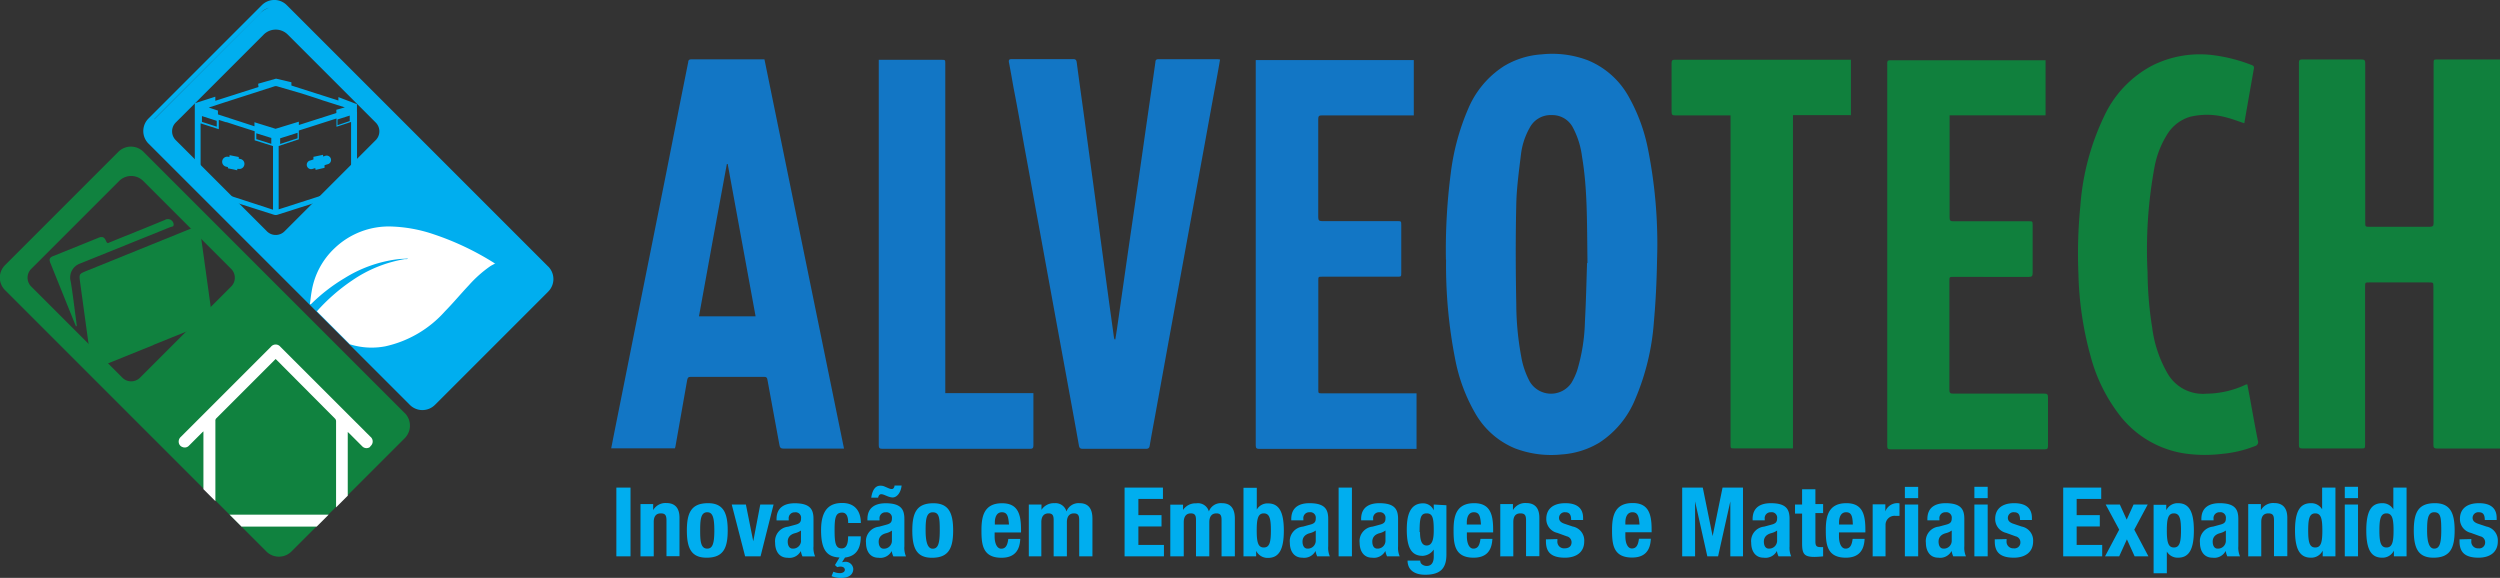 <svg id="Camada_1" data-name="Camada 1" xmlns="http://www.w3.org/2000/svg" viewBox="0 0 353.2 81.64"><rect x="0" y="0" width="353.2" height="81.64" fill="#333333" stroke="none"/><defs><style>.cls-1{fill:#00aeef;}.cls-2{fill:#10803d;}.cls-3{fill:#1276c5;}.cls-4{fill:#fff;}.cls-5{fill:#10823f;}</style></defs><path class="cls-1" d="M198.44,396.54l-36.91-36.91a2.49,2.49,0,0,0-3.55,0l-16,16a2.51,2.51,0,0,0,0,3.55l36.92,36.91a2.51,2.51,0,0,0,3.55,0l16-16a2.51,2.51,0,0,0,0-3.55ZM145.83,376.2l12.42-12.42a2.41,2.41,0,0,1,3.41,0l12.42,12.42a1.76,1.76,0,0,1,0,2.49L161.2,391.57a1.76,1.76,0,0,1-2.49,0l-12.88-12.88a1.76,1.76,0,0,1,0-2.49ZM159,360a3,3,0,0,0-1.16.7l-15.07,15.08s.05-.09.09-.13L158,360.53A2.21,2.21,0,0,1,159,360Z" transform="translate(-121 -358.89)"/><path class="cls-1" d="M210.08,437.49v-9.71h-2v9.71Zm1.41,0h1.87v-4.86c0-.82.36-1.21,1-1.21s.8.29.8,1v5.05H217v-5.43c0-1.44-.69-2.08-1.86-2.08a2,2,0,0,0-1.86,1h0v-.86h-1.79v7.32Zm6.55-3.66c0,2.54.63,3.89,2.89,3.85s2.88-1.35,2.88-3.85-.63-3.89-2.88-3.85-2.89,1.34-2.89,3.85Zm1.88,0c0-1.5.08-2.57,1-2.57.76,0,1,.74,1,2.57s-.24,2.57-1,2.57c-.93,0-1-1.08-1-2.57Zm7.51,1.58h0l-1.05-5.24h-2l1.89,7.32h2.18l1.84-7.32h-1.88l-1,5.24Zm5-3v-.2a.83.83,0,0,1,.87-.94.77.77,0,0,1,.87.88c0,.49-.19.71-.75.86l-1.06.29a2.06,2.06,0,0,0-1.85,2.29c0,1,.46,2.1,1.77,2.1a1.81,1.81,0,0,0,1.86-.95h0a3.15,3.15,0,0,0,.23.76h1.79a3,3,0,0,1-.23-1.42v-3.86c0-1.31-.42-2.23-2.65-2.23-1.41,0-2.57.57-2.57,2.24v.18Zm1.74,2.87A1.12,1.12,0,0,1,233,436.4c-.5,0-.71-.46-.71-1s.3-1,1.06-1.19a2.42,2.42,0,0,0,.81-.37v1.45Zm4.82,3.47.3.27a1.36,1.36,0,0,1,.47-.08c.37,0,.6.19.6.46s-.3.46-.68.46a2.22,2.22,0,0,1-.94-.2l-.26.63a3.33,3.33,0,0,0,1.36.25c1.1,0,1.71-.49,1.71-1.28a1.09,1.09,0,0,0-1.14-1,1.83,1.83,0,0,0-.45.07l.42-.67c1.58-.19,2.23-1.24,2.23-3h-1.79c0,1.18-.29,1.71-.91,1.71-.85,0-1-.75-1-2.56s.15-2.5,1.07-2.5c.71,0,.85.76.85,1.47h1.79c0-1.73-.89-2.83-2.62-2.83s-3,.84-3,3.85c0,2.83.86,3.78,2.61,3.85l-.64,1.06Zm6.27-6.34v-.2a.83.83,0,0,1,.88-.94.77.77,0,0,1,.87.88c0,.49-.19.71-.75.86l-1.06.29a2.06,2.06,0,0,0-1.85,2.29c0,1,.46,2.1,1.77,2.1a1.81,1.81,0,0,0,1.86-.95h0a3.15,3.15,0,0,0,.23.76h1.79a3,3,0,0,1-.23-1.42v-3.86c0-1.31-.42-2.23-2.65-2.23-1.41,0-2.57.57-2.57,2.24v.18Zm1.75,2.87a1.12,1.12,0,0,1-1.16,1.13c-.5,0-.71-.46-.71-1s.3-1,1.06-1.19a2.42,2.42,0,0,0,.81-.37v1.45Zm-1.95-6.08c.07-.34.23-.49.44-.49.43,0,1,.46,1.62.46s1.16-.72,1.26-1.68h-1c0,.17-.12.49-.38.49a1,1,0,0,1-.41-.09l-.65-.28a1.42,1.42,0,0,0-.59-.1c-.69,0-1.11.63-1.26,1.69Zm4.83,4.64c0,2.54.63,3.89,2.88,3.85s2.89-1.35,2.89-3.85-.63-3.89-2.89-3.85-2.88,1.34-2.88,3.85Zm1.88,0c0-1.5.08-2.57,1-2.57s1,.74,1,2.57-.24,2.57-1,2.57-1-1.08-1-2.57Zm13.48.28v-.42c0-2.24-.49-3.71-2.68-3.71-2.53,0-2.91,1.82-2.91,3.78s.11,3.92,2.83,3.92c1.76,0,2.58-.95,2.65-2.66h-1.69c-.11.9-.37,1.38-1,1.38s-.93-.84-.93-1.7v-.59ZM261.55,433v-.29c0-.68.22-1.45,1-1.45s.91.62,1,1.74Zm4.7,4.49h1.87v-4.82c0-.84.38-1.25,1-1.25s.74.34.74.95v5.12h1.87v-4.82c0-.84.38-1.25,1-1.25s.74.34.74.95v5.12h1.87v-5.32c0-1.42-.58-2.19-1.82-2.19a1.82,1.82,0,0,0-1.85,1.17h0a1.6,1.6,0,0,0-1.68-1.17,2.07,2.07,0,0,0-1.85.94h0v-.75h-1.79v7.32Zm13.63-9.71v9.71h5.56v-1.61h-3.61v-2.61h3.27v-1.6h-3.27v-2.29h3.47v-1.6Zm6.48,9.71h1.88v-4.82c0-.84.38-1.25,1-1.25s.73.34.73.95v5.12h1.88v-4.82c0-.84.38-1.25,1-1.25s.73.34.73.95v5.12h1.88v-5.32c0-1.42-.58-2.19-1.82-2.19a1.8,1.8,0,0,0-1.85,1.17h0A1.6,1.6,0,0,0,290,430a2.1,2.1,0,0,0-1.86.94h0v-.75h-1.8v7.32Zm12.19-3.66c0-1.59.16-2.41,1-2.41s1,.82,1,2.41-.16,2.41-1,2.41-1-.82-1-2.41Zm-1.88,3.66h1.8v-.78h0a1.79,1.79,0,0,0,1.66,1c1.54,0,2.25-1.13,2.25-3.85s-.71-3.85-2.25-3.85a1.74,1.74,0,0,0-1.57.87h0v-3.07h-1.88v9.71Zm8.47-5.09v-.2a.83.83,0,0,1,.88-.94.77.77,0,0,1,.87.88c0,.49-.19.71-.75.86l-1.06.29a2.06,2.06,0,0,0-1.85,2.29c0,1,.46,2.1,1.77,2.1a1.81,1.81,0,0,0,1.86-.95h0a3.15,3.15,0,0,0,.23.76h1.79a3,3,0,0,1-.23-1.42v-3.86c0-1.31-.42-2.23-2.65-2.23-1.42,0-2.57.57-2.57,2.24v.18Zm1.75,2.87a1.12,1.12,0,0,1-1.16,1.13c-.5,0-.71-.46-.71-1s.3-1,1.06-1.19a2.42,2.42,0,0,0,.81-.37v1.45Zm3.19,2.22H312v-9.71h-1.88v9.71ZM315,432.4v-.2a.83.83,0,0,1,.87-.94.77.77,0,0,1,.87.88c0,.49-.19.71-.74.86l-1.07.29a2.05,2.05,0,0,0-1.84,2.29c0,1,.46,2.1,1.76,2.1a1.82,1.82,0,0,0,1.87-.95h0a3.18,3.18,0,0,0,.24.76h1.79a3,3,0,0,1-.23-1.42v-3.86c0-1.31-.42-2.23-2.65-2.23-1.42,0-2.57.57-2.57,2.24v.18Zm1.74,2.87a1.11,1.11,0,0,1-1.15,1.13c-.51,0-.71-.46-.71-1s.3-1,1.06-1.19a2.37,2.37,0,0,0,.8-.37v1.45Zm6.82-5.1V431h0a1.62,1.62,0,0,0-1.51-1c-2,0-2.3,2-2.3,3.73,0,2.68.75,3.69,2.25,3.69a2,2,0,0,0,1.56-.89h0v1c0,.75-.27,1.32-1,1.32a1.09,1.09,0,0,1-.62-.2.64.64,0,0,1-.29-.56h-1.79c0,1.25.89,2,2.49,2,2.19,0,3-.94,3-2.87v-6.95Zm-2,3.89c0-2,.15-2.64,1-2.64s1,.67,1,2.45c0,1.24-.23,2.09-1,2.09s-.94-.89-.94-1.9Zm10.39.05v-.42c0-2.24-.49-3.71-2.68-3.71-2.53,0-2.91,1.82-2.91,3.78s.11,3.92,2.83,3.92c1.77,0,2.58-.95,2.65-2.66h-1.68c-.11.9-.37,1.38-1,1.38s-.92-.84-.92-1.7v-.59ZM328.23,433v-.29c0-.68.21-1.45,1-1.45s.92.62,1,1.74Zm4.69,4.49h1.88v-4.86c0-.82.35-1.21,1-1.21s.8.29.8,1v5.05h1.88v-5.43c0-1.44-.69-2.08-1.86-2.08a2,2,0,0,0-1.87,1h0v-.86h-1.79v7.32Zm6.49-2.4v.26c0,1.4.58,2.33,2.69,2.33,1.58,0,2.72-.76,2.72-2.3a2,2,0,0,0-1.62-2.1l-1.13-.38c-.62-.2-.81-.5-.81-.85a.8.8,0,0,1,.88-.79c.61,0,.83.36.83,1.1h1.69v-.3c0-1.32-.8-2.08-2.5-2.08-1.94,0-2.7,1-2.7,2.2a2,2,0,0,0,1.57,2l1.32.48a.86.86,0,0,1,.68.83c0,.58-.38.87-1,.87a.94.94,0,0,1-1-1.06v-.25Zm14.93-1v-.42c0-2.24-.49-3.71-2.68-3.71-2.53,0-2.91,1.82-2.91,3.78s.11,3.92,2.83,3.92c1.77,0,2.58-.95,2.65-2.66h-1.68c-.11.9-.37,1.38-1,1.38s-.92-.84-.92-1.7v-.59ZM350.63,433v-.29c0-.68.22-1.45,1-1.45s.92.62,1,1.74Zm8.05,4.49h1.8v-7.76h0l1.73,7.76h1.52l1.73-7.76h0v7.76h1.79v-9.71h-2.89l-1.4,6.85h0l-1.39-6.85h-2.91v9.71Zm11.64-5.09v-.2a.83.83,0,0,1,.87-.94.77.77,0,0,1,.88.88c0,.49-.2.71-.75.86l-1.07.29a2.05,2.05,0,0,0-1.84,2.29c0,1,.46,2.1,1.76,2.1a1.82,1.82,0,0,0,1.87-.95h0a2.76,2.76,0,0,0,.23.76h1.79a3,3,0,0,1-.23-1.42v-3.86c0-1.31-.42-2.23-2.65-2.23-1.42,0-2.57.57-2.57,2.24v.18Zm1.75,2.87a1.12,1.12,0,0,1-1.16,1.13c-.51,0-.71-.46-.71-1s.3-1,1.06-1.19a2.51,2.51,0,0,0,.81-.37v1.45Zm3.53-5.1h-1v1.28h1v4.19c0,1.48.27,1.93,1.74,1.93a12.1,12.1,0,0,0,1.23-.08v-1.31a2.9,2.9,0,0,1-.43,0c-.54,0-.66-.23-.66-.8v-4h1.09v-1.28h-1.09v-2.09H375.6v2.09Zm8.94,3.94v-.42c0-2.24-.49-3.71-2.68-3.71-2.53,0-2.91,1.82-2.91,3.78s.11,3.92,2.83,3.92c1.76,0,2.58-.95,2.65-2.66h-1.69c-.11.9-.37,1.38-1,1.38s-.93-.84-.93-1.7v-.59ZM380.82,433v-.29c0-.68.22-1.45,1-1.45s.91.62.95,1.74Zm4.7,4.49h1.87v-4.4a1.27,1.27,0,0,1,1.39-1.32l.58,0V430a1.81,1.81,0,0,0-2,1.14h0v-1h-1.79v7.32Zm4.59,0H392v-7.32h-1.88v7.32Zm0-8.22H392v-1.6h-1.88v1.6ZM395,432.4v-.2a.83.83,0,0,1,.87-.94.77.77,0,0,1,.87.88c0,.49-.19.71-.74.86l-1.07.29a2.05,2.05,0,0,0-1.84,2.29c0,1,.46,2.1,1.76,2.1a1.82,1.82,0,0,0,1.87-.95h0a3.67,3.67,0,0,0,.23.76h1.8a3,3,0,0,1-.23-1.42v-3.86c0-1.31-.42-2.23-2.65-2.23-1.42,0-2.57.57-2.57,2.24v.18Zm1.74,2.87a1.11,1.11,0,0,1-1.15,1.13c-.51,0-.71-.46-.71-1s.3-1,1.06-1.19a2.37,2.37,0,0,0,.8-.37v1.45Zm3.2,2.22h1.88v-7.32h-1.88v7.32Zm0-8.22h1.88v-1.6h-1.88v1.6Zm2.88,5.82v.26c0,1.4.59,2.33,2.7,2.33,1.57,0,2.72-.76,2.72-2.3a2,2,0,0,0-1.62-2.1l-1.13-.38c-.63-.2-.82-.5-.82-.85a.8.8,0,0,1,.89-.79c.61,0,.83.36.83,1.1h1.68v-.3c0-1.32-.8-2.08-2.5-2.08-1.93,0-2.69,1-2.69,2.2a2,2,0,0,0,1.56,2l1.32.48a.85.85,0,0,1,.68.83.83.83,0,0,1-.95.87.94.94,0,0,1-1-1.06v-.25Zm9.67-7.31v9.71H418v-1.61h-3.61v-2.61h3.27v-1.6h-3.27v-2.29h3.47v-1.6Zm9,4.59-1-2.2h-2l1.91,3.55-2,3.77h2l1.09-2.4,1.09,2.4h1.95l-2-3.77,1.9-3.55h-2l-1,2.2Zm5.64,1.46c0-1.59.16-2.41,1-2.41s1,.82,1,2.41-.17,2.41-1,2.41-1-.82-1-2.41Zm-1.87,6.05h1.87v-3.07h0a1.76,1.76,0,0,0,1.58.87c1.53,0,2.24-1.13,2.24-3.85s-.71-3.85-2.24-3.85a1.77,1.77,0,0,0-1.66,1h0v-.77h-1.79v9.71Zm8.47-7.48v-.2a.83.83,0,0,1,.87-.94.77.77,0,0,1,.87.88c0,.49-.19.71-.75.86l-1.06.29a2.06,2.06,0,0,0-1.85,2.29c0,1,.46,2.1,1.77,2.1a1.8,1.8,0,0,0,1.86-.95h0a3.67,3.67,0,0,0,.23.76h1.8a3,3,0,0,1-.24-1.42v-3.86c0-1.31-.42-2.23-2.65-2.23-1.41,0-2.57.57-2.57,2.24v.18Zm1.74,2.87a1.11,1.11,0,0,1-1.16,1.13c-.5,0-.7-.46-.7-1s.3-1,1.06-1.19a2.47,2.47,0,0,0,.8-.37v1.45Zm3.13,2.22h1.87v-4.86c0-.82.36-1.21,1-1.21s.8.29.8,1v5.05h1.88v-5.43c0-1.44-.7-2.08-1.86-2.08a2,2,0,0,0-1.87,1h0v-.86h-1.79v7.32Zm8.5-3.66c0-1.59.16-2.41,1-2.41s1,.82,1,2.41-.16,2.41-1,2.41-1-.82-1-2.41Zm2.05,3.66h1.8v-9.71h-1.88v3.07h0a1.76,1.76,0,0,0-1.58-.87c-1.54,0-2.25,1.13-2.25,3.85s.71,3.85,2.25,3.85a1.79,1.79,0,0,0,1.66-1h0v.78Zm3.12,0h1.87v-7.32h-1.87v7.32Zm0-8.22h1.87v-1.6h-1.87v1.6Zm4.89,4.56c0-1.59.17-2.41,1-2.41s1,.82,1,2.41-.17,2.41-1,2.41-1-.82-1-2.41Zm2.06,3.66H461v-9.71h-1.87v3.07h0a1.75,1.75,0,0,0-1.58-.87c-1.54,0-2.24,1.13-2.24,3.85s.7,3.85,2.24,3.85a1.78,1.78,0,0,0,1.66-1h0v.78Zm2.8-3.66c0,2.54.63,3.89,2.88,3.85s2.89-1.35,2.89-3.85-.63-3.89-2.89-3.85-2.88,1.34-2.88,3.85Zm1.88,0c0-1.5.08-2.57,1-2.57s1,.74,1,2.57-.24,2.57-1,2.57-1-1.08-1-2.57Zm4.58,1.26v.26c0,1.4.59,2.33,2.69,2.33,1.58,0,2.72-.76,2.72-2.3a2,2,0,0,0-1.61-2.1l-1.13-.38c-.63-.2-.82-.5-.82-.85a.8.8,0,0,1,.88-.79c.62,0,.84.36.84,1.1h1.68v-.3c0-1.32-.8-2.08-2.5-2.08-1.93,0-2.69,1-2.69,2.2a2,2,0,0,0,1.56,2l1.32.48a.85.85,0,0,1,.68.83.83.83,0,0,1-.95.87.94.94,0,0,1-1-1.06v-.25Z" transform="translate(-121 -358.89)"/><path class="cls-2" d="M474.2,367.34v54.92l-.51,0c-2.78,0-5.57,0-8.35,0-.43,0-.55-.1-.55-.54q0-11.13,0-22.27c0-.66,0-.66-.67-.66h-8.36c-.62,0-.62,0-.62.61v22.23c0,.62,0,.62-.62.62H446.3c-.37,0-.51-.07-.51-.48q0-27,0-54c0-.37.09-.48.47-.48,2.79,0,5.57,0,8.36,0,.44,0,.54.12.54.54,0,7.48,0,15,0,22.44,0,.66,0,.66.67.66,2.81,0,5.63,0,8.44,0,.44,0,.55-.13.55-.55q0-11.25,0-22.49c0-.6,0-.6.58-.6h8.82Z" transform="translate(-121 -358.89)"/><path class="cls-2" d="M410,367.36v7.82H396.44c0,.18,0,.33,0,.48,0,4.65,0,9.3,0,14,0,.4.13.49.51.49h10.65c.57,0,.57,0,.57.55,0,2.26,0,4.52,0,6.79,0,.41-.13.52-.54.52H397c-.59,0-.59,0-.59.57,0,5.14,0,10.27,0,15.4,0,.41.11.52.52.52,4.3,0,8.6,0,12.89,0,.41,0,.53.12.52.52,0,2.29,0,4.58,0,6.88,0,.37-.1.47-.48.47H388.09c-.39,0-.46-.13-.46-.49q0-27,0-54c0-.31,0-.48.42-.48h21.59l.35,0Z" transform="translate(-121 -358.89)"/><path class="cls-2" d="M438,376.28c-.82-.27-1.6-.58-2.4-.78a10.26,10.26,0,0,0-5.19-.11,5.69,5.69,0,0,0-3.18,2.41,13.17,13.17,0,0,0-1.82,4.58,64,64,0,0,0-1,15.07,51.11,51.11,0,0,0,.65,7.72,17.32,17.32,0,0,0,2.19,6.51,5.76,5.76,0,0,0,5.5,2.83,13.33,13.33,0,0,0,5.53-1.28,1.23,1.23,0,0,1,.22-.05c.14.73.28,1.44.41,2.16.35,1.93.69,3.86,1.08,5.79a.59.59,0,0,1-.43.79,16.66,16.66,0,0,1-4.61,1.09,20,20,0,0,1-5.41-.07,14.31,14.31,0,0,1-9-5.29,23.36,23.36,0,0,1-4.16-8.36,47.53,47.53,0,0,1-1.74-11.67,68.67,68.67,0,0,1,.27-9.62,35.31,35.31,0,0,1,3.44-12.85,15.43,15.43,0,0,1,6.72-7,15,15,0,0,1,8.73-1.45,22.77,22.77,0,0,1,5.32,1.38c.25.09.36.21.31.49-.45,2.55-.9,5.09-1.34,7.64a.79.79,0,0,0,0,.09Z" transform="translate(-121 -358.89)"/><path class="cls-2" d="M365.49,375.19h-7.82c-.37,0-.51-.07-.51-.48,0-2.31,0-4.61,0-6.92,0-.34.09-.46.45-.46h24.56l.33,0v7.83h-8.19v47.08l-.53,0h-7.72c-.57,0-.57,0-.57-.58V375.19Z" transform="translate(-121 -358.89)"/><path class="cls-3" d="M325.28,395.59a83.84,83.84,0,0,1,.69-12.27,33.08,33.08,0,0,1,2.45-9.05,13.26,13.26,0,0,1,5-6,11.74,11.74,0,0,1,5.4-1.7,14.14,14.14,0,0,1,6.54.85,11.65,11.65,0,0,1,5.67,5,24.81,24.81,0,0,1,2.81,7.59,68.3,68.3,0,0,1,1.27,15.56c-.05,2.9-.18,5.8-.44,8.68A34,34,0,0,1,352,415.34a13.32,13.32,0,0,1-5,6.06,11.81,11.81,0,0,1-5.32,1.69,14.39,14.39,0,0,1-6.63-.85,11.53,11.53,0,0,1-5.65-5,24.3,24.3,0,0,1-2.81-7.59,68.59,68.59,0,0,1-1.29-14.08Zm20,.44c-.08-5.85,0-10.47-.77-15a11.85,11.85,0,0,0-1.26-4.06,3.27,3.27,0,0,0-3-1.82,3.34,3.34,0,0,0-3.14,1.8,10.09,10.09,0,0,0-1.23,3.76c-.28,2.34-.61,4.69-.66,7-.11,4.72-.09,9.45,0,14.17a41.18,41.18,0,0,0,.69,7.34,11.56,11.56,0,0,0,1.22,3.59A3.49,3.49,0,0,0,343,413a9.17,9.17,0,0,0,.83-1.8,26,26,0,0,0,1.09-6.89c.17-3.16.23-6.33.3-8.25Z" transform="translate(-121 -358.89)"/><path class="cls-3" d="M240.24,422.27l-.52,0c-2.67,0-5.34,0-8,0-.39,0-.53-.12-.6-.5-.56-3.08-1.14-6.16-1.7-9.25-.05-.3-.17-.39-.47-.39H218.58c-.36,0-.44.16-.5.47-.53,3.06-1.08,6.12-1.62,9.18,0,.15-.07.3-.11.45h-9c.17-.84.32-1.64.48-2.44l1.8-9,1.65-8.27c.63-3.15,1.27-6.31,1.9-9.47l1.92-9.6q1-5.06,2-10.13.56-2.83,1.13-5.65c0-.24.1-.4.42-.4h10.09l.26,0q5.61,27.42,11.22,54.9Zm-16.43-40.21h-.12q-2,10.76-3.94,21.52h8l-3.94-21.51Z" transform="translate(-121 -358.89)"/><path class="cls-3" d="M278.57,406.85c.08-.48.16-1,.23-1.45q.76-5.31,1.52-10.61c.47-3.25.95-6.49,1.42-9.73s.93-6.52,1.4-9.78c.37-2.55.74-5.09,1.1-7.64,0-.27.14-.39.43-.39H293a3.19,3.19,0,0,1,.37.05c-.17,1-.33,1.89-.5,2.82-.56,3-1.12,6.09-1.67,9.13l-1.68,9.17-1.89,10.34c-.55,3-1.11,6.09-1.67,9.13l-1.77,9.76c-.26,1.4-.52,2.8-.76,4.21-.06.35-.21.44-.56.44H274c-.35,0-.5-.08-.57-.46-.58-3.31-1.2-6.62-1.8-9.93l-1.53-8.33-1.41-7.72q-.7-3.87-1.42-7.75-.75-4.17-1.52-8.34c-.51-2.83-1-5.67-1.56-8.5-.21-1.18-.41-2.37-.64-3.54-.08-.4.05-.49.42-.49q4.31,0,8.62,0c.35,0,.48.1.53.46.38,2.89.79,5.77,1.18,8.65s.77,5.69,1.16,8.53q.51,3.78,1,7.56c.39,2.87.77,5.74,1.16,8.61.25,1.84.51,3.67.76,5.51a1.38,1.38,0,0,0,.08.27Z" transform="translate(-121 -358.89)"/><path class="cls-3" d="M320.77,375.19h-13c-.4,0-.53.09-.53.51q0,6.93,0,13.87c0,.42.11.56.54.56,3.54,0,7.07,0,10.61,0,.58,0,.58,0,.58.58v6.7c0,.57,0,.57-.56.57h-10.6c-.56,0-.56,0-.56.57v15.35c0,.56,0,.56.55.56h13.33v7.85H298.93c-.41,0-.52-.11-.52-.52q0-27,0-53.95c0-.14,0-.28,0-.46h22.33v7.82Z" transform="translate(-121 -358.89)"/><path class="cls-3" d="M245.16,367.34H254c.55,0,.55,0,.55.55v46.54H267c0,.2,0,.35,0,.5,0,2.29,0,4.58,0,6.87,0,.39-.1.5-.49.5H245.67c-.41,0-.52-.11-.52-.52q0-27,0-53.91v-.53Z" transform="translate(-121 -358.89)"/><path class="cls-4" d="M191,396.18l-.22-.16a39.34,39.34,0,0,0-8.42-4,20.63,20.63,0,0,0-6.09-1.13,11.08,11.08,0,0,0-8,3.07,10.71,10.71,0,0,0-3.24,6.11c-.11.61-.17,1.22-.25,1.82a.3.3,0,0,0,.21-.08,24.39,24.39,0,0,1,4.67-3.61,18.5,18.5,0,0,1,7.47-2.68c.5-.06,1-.07,1.52-.11a.35.35,0,0,1-.23.09l-.25,0a18.55,18.55,0,0,0-7.4,3,26.52,26.52,0,0,0-5,4.37l4.66,4.66a10.28,10.28,0,0,0,5,.29,15.82,15.82,0,0,0,8.43-4.94c1.17-1.19,2.24-2.48,3.39-3.7a17.17,17.17,0,0,1,3-2.67c.2-.13.42-.24.65-.36Z" transform="translate(-121 -358.89)"/><path class="cls-5" d="M178.18,417.25l-36.91-36.91a2.51,2.51,0,0,0-3.55,0l-16,16a2.49,2.49,0,0,0,0,3.55l36.91,36.91a2.51,2.51,0,0,0,3.55,0l16-16a2.52,2.52,0,0,0,0-3.56Zm-52.77-20.37,12.42-12.42a2.41,2.41,0,0,1,3.41,0l12.42,12.42a1.76,1.76,0,0,1,0,2.49l-12.88,12.88a1.76,1.76,0,0,1-2.49,0l-12.88-12.88a1.76,1.76,0,0,1,0-2.49Z" transform="translate(-121 -358.89)"/><path class="cls-5" d="M142.69,407.63,135,410.74c-.68.27-1,.07-1.13-.66q-.78-5.65-1.55-11.3c-.16-1.18-.16-1.18.94-1.63l14.81-6c.79-.32,1.14-.12,1.26.72q.82,5.88,1.63,11.76a.68.68,0,0,1-.5.84l-7.77,3.14Z" transform="translate(-121 -358.89)"/><path class="cls-5" d="M131.73,405l-2.55-6.32L128.1,396c-.19-.47-.09-.73.39-.92l6.46-2.61c.48-.19.78-.09,1,.4s.27.38.6.24c2.58-1.05,5.18-2.08,7.75-3.15a.82.82,0,0,1,1.23.57c0,.19,0,.3-.16.36L145,391l-12.68,5.12A2.1,2.1,0,0,0,131,398.7c.28,1.7.48,3.42.71,5.13.05.37.1.74.14,1.11Z" transform="translate(-121 -358.89)"/><path class="cls-4" d="M173.32,421.94a.86.86,0,0,0,0-1.36l-12.7-12.69a.86.86,0,0,0-1.35,0l-9.42,9.42-3.3,3.3a.88.88,0,0,0-.3.76.79.79,0,0,0,.56.69.81.81,0,0,0,.89-.21l1.86-1.86.18-.16V428l1.69,1.69V418.36a.46.46,0,0,1,.14-.38l8.23-8.23a1.84,1.84,0,0,0,.14-.14l.16.15L168.3,418a.54.54,0,0,1,.18.42c0,.82,0,1.64,0,2.46h0v9.69l1.65-1.65v-9l.2.18,1.83,1.83a.84.84,0,0,0,1.13.1Zm-18.23,11.35h10.65l1.69-1.69h-14l1.69,1.69Z" transform="translate(-121 -358.89)"/><path class="cls-1" d="M142.08,483.53" transform="translate(-121 -358.89)"/><path class="cls-1" d="M166.93,380.92l-.29.08,0-.24-1.36.29v.37l-.44.14a.62.62,0,1,0,.36,1.18l.34-.1.05.25,1.26-.29,0-.37.42-.13a.62.62,0,1,0-.36-1.18Z" transform="translate(-121 -358.89)"/><path class="cls-1" d="M153.17,382.66l1.35.29,0-.2.17,0a.71.71,0,0,0,.83-.57.7.7,0,0,0-.56-.83l-.23-.05,0-.23-1.3-.26,0,.23-.19,0a.72.72,0,0,0-.84.57.71.71,0,0,0,.56.83l.24.05v.17Z" transform="translate(-121 -358.89)"/><path class="cls-1" d="M171.43,374.68v-1.07l-2.62-1v.48l-6-1.91-.64-.21,0-.46L160,370v.38h0V370l-2.53.72.05.46-6.1,1.95v-.58l-2.9.93v.77q0,3.9,0,7.8l.82.8v-6.53l2.57.82v-1.31h0l1,.32.1,0,2,.65.69.22,1.28.41h0l0,1.28,2.59.82v0q0,4.44,0,8.87a.62.62,0,0,1,0,.12l-1-.33L153,386.38l1.09,1.06,5.62,1.79a.82.82,0,0,0,.49,0l11-3.5c.19-.05.24-.13.24-.29V374.69Zm-1.2.4.37-.12-.37.12Zm.19.91-1.74.59v-.81l1.73-.55V376Zm-18.78.8-2.11-.68,0-.82,2.09.67v.83Zm7.68,2.42-2.11-.67,0-.82,2.12.66,0,.83Zm.63-2.12-3-.93h0v.57l-5.16-1.68,0-.54-1.3-.43,2.22-.72,7.05-2.27a.72.72,0,0,1,.41,0l3.43,1,.22.07h0c.49.16,2.33.74,2.74.9l3.16,1-1.2.34v.46l-5.3,1.69v-.47h0l-3.27,1Zm3.1,1.33-2.47.81v-.8l2.46-.78v.77Zm7.36,6.85c-3.27,1-6.53,2.08-9.8,3.12l-.24.07v-8.94l2.85-.95v-1.24h0l5.32-1.7h0v0l0,1.17h0l2.06-.68v.22q0,4.33,0,8.67c0,.13-.05.19-.2.24Z" transform="translate(-121 -358.89)"/></svg>